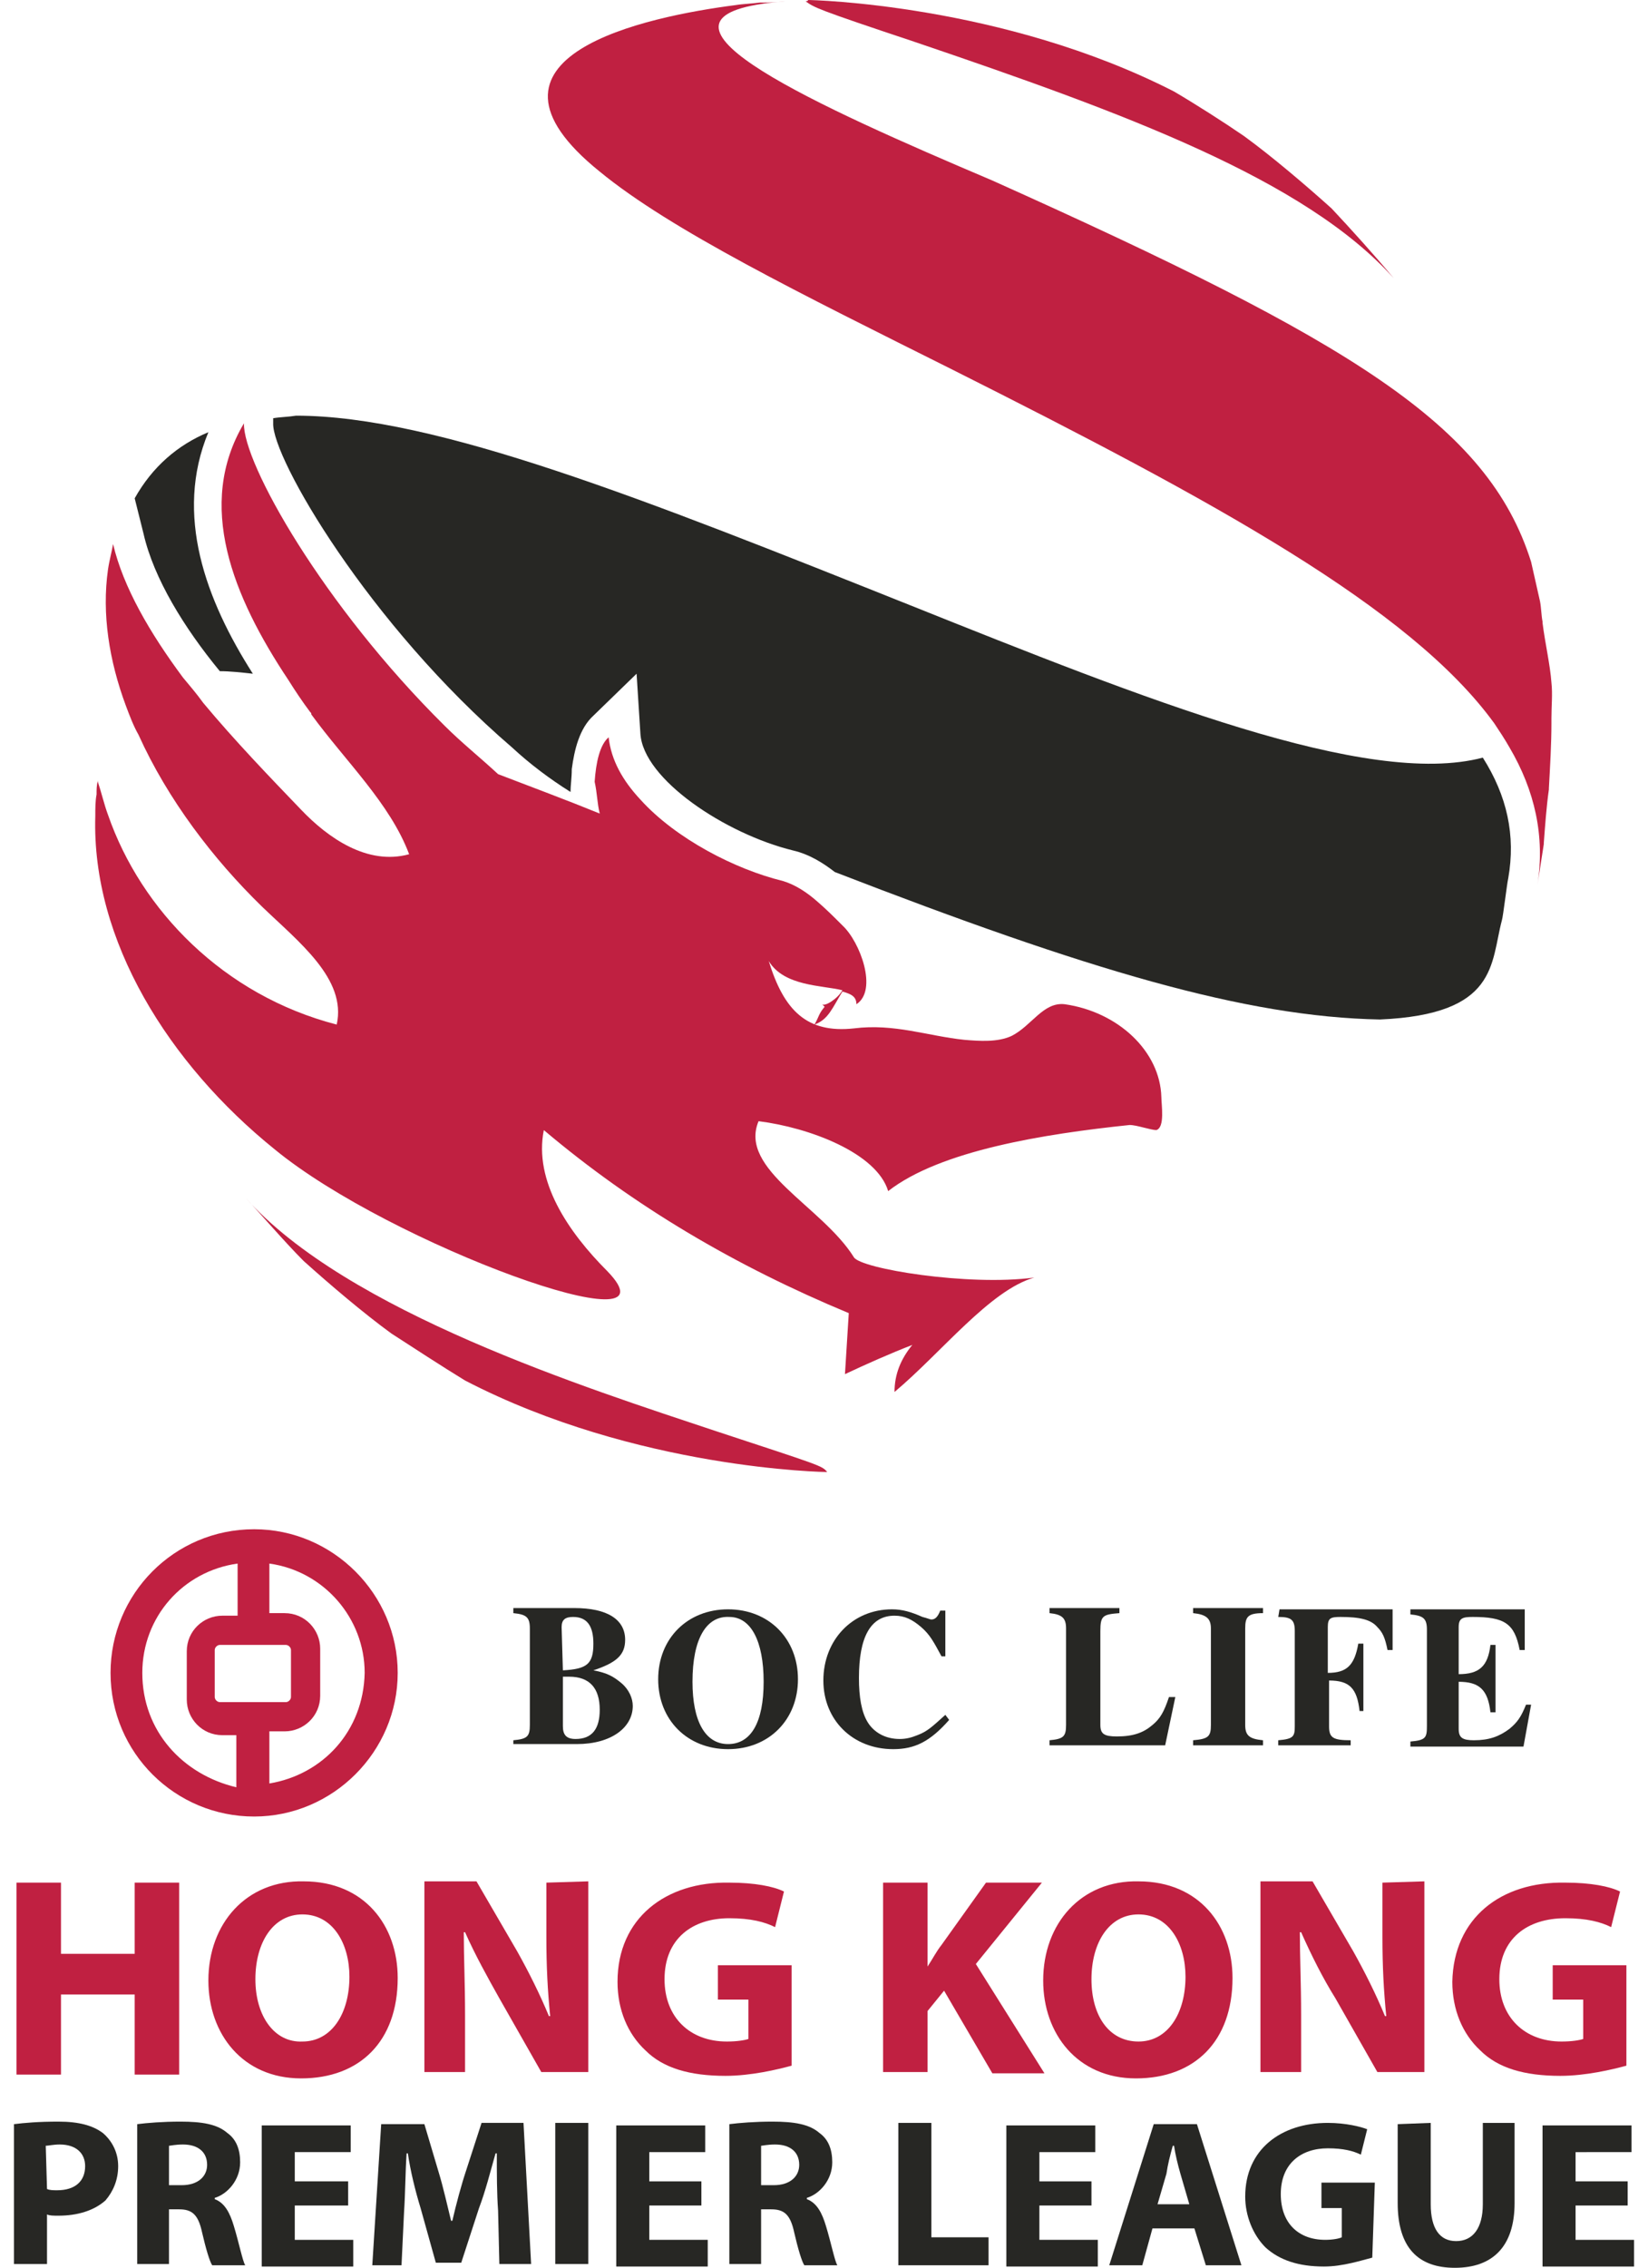 <?xml version="1.0" encoding="utf-8"?>
<!-- Generator: Adobe Illustrator 24.3.0, SVG Export Plug-In . SVG Version: 6.00 Build 0)  -->
<svg version="1.1" id="圖層_1" xmlns="http://www.w3.org/2000/svg" xmlns:xlink="http://www.w3.org/1999/xlink" x="0px" y="0px"
	 viewBox="0 0 129.7 178.4" style="enable-background:new 0 0 129.7 178.4;" xml:space="preserve">
<style type="text/css">
	.st0{display:none;}
	.st1{fill:#272724;}
	.st2{fill:#C02041;}
	.st3{fill-rule:evenodd;clip-rule:evenodd;fill:#C02041;}
</style>
<g id="圖層_2_2_" class="st0">
</g>
<g>
	<path class="st1" d="M21.5,32.9v0.4C21.4,36,29,49.1,40.3,58.8c1.4,1.3,3,2.5,4.6,3.5c0-0.5,0.1-1.1,0.1-1.8
		c0.2-1.5,0.6-3.2,1.7-4.2l3.4-3.3l0.3,4.7c0.2,3.6,6.7,7.9,12,9.2c1.3,0.3,2.4,1,3.3,1.7C85.6,76.3,98,80,108.6,80.2
		c9.3-0.4,8.7-4.4,9.6-7.8c0.1-0.3,0.4-2.9,0.5-3.3c0.6-3.4-0.1-6.5-2-9.5c-9.1,2.4-26.6-4.6-45.1-12c-20.8-8.3-37.3-14.9-48.3-14.9
		C22.7,32.8,22.1,32.8,21.5,32.9"/>
	<path class="st1" d="M10.6,39.2l0.7,2.8c0.8,3.5,3.2,7.4,6,10.8c0.8,0,1.7,0.1,2.6,0.2c-3.7-5.8-6.2-12.5-3.5-19
		C14,35,12,36.7,10.6,39.2"/>
	<path class="st2" d="M23.9,99.2c2,1.8,4.7,4.1,6.9,5.7c1.7,1.1,4,2.6,5.8,3.7c13.5,7,28.4,7.2,28.5,7.2c-0.4-0.5-0.5-0.5-8.7-3.2
		c-10.2-3.4-29.1-9.4-37.1-18.4C20.7,95.7,22.4,97.7,23.9,99.2"/>
	<path class="st2" d="M59.8,0.2c-0.7,0.1-1.3,0.1-1.9,0.2c-7,0.9-22,4-10.7,13.1C52.8,18.1,63,23.1,75,29.1
		c20.5,10.3,36,18.7,42.6,27.8c0.4,0.6,0.8,1.2,1.2,1.9c2,3.4,2.8,7,2.2,10.8l0.5-3.2v-0.1c0.1-1.3,0.2-2.8,0.4-4.2l0,0
		c0,0,0,0,0-0.1c0.1-1.8,0.2-3.5,0.2-5.1c0-0.1,0-0.2,0-0.4c0-1,0.1-1.9,0-2.8c-0.1-1.4-0.5-3.1-0.7-4.7l0,0v-0.1
		c-0.1-0.5-0.1-1.1-0.2-1.6l-0.7-3.1c-3.4-10.8-14.1-17.3-42.4-30C64.2,8.3,49.8,1.8,60,0.3c0.5-0.1,1.1-0.1,1.8-0.2
		C61.2,0.2,60.5,0.2,59.8,0.2"/>
	<path class="st2" d="M63.4,0.1c0.7,0.5,0.8,0.6,8.6,3.2c16.5,5.6,30.7,10.8,37.7,18.6c-1.5-1.8-3.4-3.9-4.9-5.5
		c-2-1.8-4.7-4.1-6.9-5.7c-1.6-1.1-3.8-2.5-5.5-3.5C78.9,0.3,63.8,0,63.6,0C63.6,0.1,63.4,0.1,63.4,0.1"/>
	<path class="st2" d="M22.7,53.5c0.5,0.8,1.1,1.7,1.7,2.5c0.1,0.1,0.1,0.1,0.1,0.2c2.7,3.7,6.2,7,7.7,11c-3.3,0.9-6.4-1.3-8.5-3.5
		c-2.4-2.5-5.2-5.4-7.7-8.4c-0.5-0.7-1.1-1.4-1.6-2c-2.6-3.5-4.7-7.1-5.5-10.5c-0.1,0.6-0.3,1.3-0.4,2C8,48.3,8.6,52,9.9,55.5
		c0.3,0.8,0.6,1.6,1,2.3c2.3,5.1,5.9,9.8,9.7,13.5c2.9,2.8,6.7,5.7,5.9,9.3c-8.9-2.3-15.4-9-18-16.5c-0.3-0.8-0.5-1.7-0.8-2.6v-0.1
		c-0.1,0.4-0.1,0.7-0.1,1.1c-0.1,0.5-0.1,1.1-0.1,1.7C7.2,74,13.3,83.7,21.6,90.4c9.1,7.5,32.3,15.9,26.2,9.6
		c-3.1-3.1-5.8-7.1-5-11.1c7.1,6,15.1,10.7,24,14.4c-0.1,1.6-0.2,3.2-0.3,4.8c1.7-0.8,3.5-1.6,5.3-2.3c-0.9,1.1-1.4,2.3-1.4,3.7
		c3.7-3.1,7.5-8,11-9c-5.2,0.7-13.7-0.7-14.2-1.6c-2.5-4-9.1-6.9-7.5-10.7c4,0.5,9.3,2.5,10.2,5.5c4.1-3.2,12.3-4.5,19-5.2
		c0.3,0,0.7,0.1,1.1,0.2s0.8,0.2,1,0.2c0.7-0.2,0.4-2,0.4-2.6c-0.1-3.6-3.4-6.7-7.6-7.3c-1.7-0.2-2.6,1.7-4.2,2.5
		c-1.1,0.5-2.5,0.4-3.7,0.3c-2.9-0.3-5.5-1.3-8.7-0.9c-3.7,0.4-5.5-1.4-6.7-5.3c1.2,2,4.2,1.9,5.8,2.3c-0.4,0.7-1.4,1.3-1.6,1.1
		l0.2,0.2c-0.5,0.6-0.4,0.7-0.8,1.4c1.1-0.4,1.4-1.3,2.2-2.6c0.7,0.2,1.1,0.4,1.1,1c1.7-1.1,0.3-4.9-1.1-6.2c-0.7-0.7-1.3-1.3-2-1.9
		c-0.8-0.7-1.7-1.3-2.7-1.6c-3.7-0.9-8.4-3.3-11.2-6.4c-1.4-1.5-2.3-3.1-2.5-4.9c-0.7,0.6-1,2-1.1,3.5c0.2,0.9,0.2,1.7,0.4,2.5
		c-2.7-1.1-5.4-2.1-8-3.1c-1.4-1.3-2.9-2.5-4.2-3.8c-9.6-9.5-15.9-20.7-15.8-23.8C15.4,39.7,18.3,46.9,22.7,53.5 M19.2,33.1
		L19.2,33.1L19.2,33.1z"/>
</g>
<g>
	<polygon class="st2" points="14.1,148.1 14.1,163.2 10.6,163.2 10.6,156.9 4.8,156.9 4.8,163.2 1.3,163.2 1.3,148.1 4.8,148.1 
		4.8,153.7 10.6,153.7 10.6,148.1 	"/>
	<path class="st2" d="M20.1,155.7c0-2.9,1.4-5.1,3.7-5.1c2.4,0,3.7,2.3,3.7,4.9c0,2.9-1.4,5.1-3.7,5.1
		C21.6,160.7,20.1,158.6,20.1,155.7 M16.4,155.8c0,4.2,2.7,7.7,7.3,7.7s7.6-2.9,7.6-7.9c0-4.1-2.6-7.6-7.4-7.6
		C19.4,147.9,16.4,151.3,16.4,155.8"/>
	<path class="st2" d="M43,148.1v4.3c0,2.3,0.1,4.2,0.3,6.2h-0.1c-0.7-1.7-1.6-3.5-2.5-5.1l-3.2-5.5h-4.1v15h3.2v-4.5
		c0-2.5-0.1-4.5-0.1-6.5h0.1c0.8,1.8,1.8,3.6,2.7,5.2l3.3,5.8h3.7v-15L43,148.1L43,148.1z"/>
	<path class="st2" d="M48.6,155.9c0,2.2,0.8,4.1,2.2,5.4c1.4,1.4,3.5,2,6.3,2c2,0,4.1-0.5,5.2-0.8v-7.9h-5.8v2.7h2.4v3.1
		c-0.3,0.1-0.9,0.2-1.7,0.2c-2.9,0-4.9-1.9-4.9-4.9c0-3.2,2.2-4.8,5.1-4.8c1.7,0,2.8,0.3,3.6,0.7l0.7-2.8c-0.8-0.4-2.3-0.7-4.3-0.7
		C52.4,148,48.6,150.9,48.6,155.9"/>
	<path class="st2" d="M77.6,148.1l-3.5,4.9c-0.4,0.5-0.7,1.1-1.1,1.7l0,0v-6.6h-3.5V163H73v-4.8l1.3-1.6l3.8,6.5h4.1l-5.4-8.6
		l5.2-6.4L77.6,148.1L77.6,148.1z"/>
	<path class="st2" d="M85.9,155.7c0-2.9,1.4-5.1,3.7-5.1c2.4,0,3.7,2.3,3.7,4.9c0,2.9-1.4,5.1-3.7,5.1S85.9,158.6,85.9,155.7
		 M82.1,155.8c0,4.2,2.7,7.7,7.3,7.7c4.6,0,7.6-2.9,7.6-7.9c0-4.1-2.6-7.6-7.4-7.6C85.1,147.9,82.1,151.3,82.1,155.8"/>
	<g>
		<path class="st2" d="M108.8,148.1v4.3c0,2.3,0.1,4.2,0.3,6.2H109c-0.7-1.7-1.6-3.5-2.5-5.1l-3.2-5.5h-4.1v15h3.2v-4.5
			c0-2.5-0.1-4.5-0.1-6.5h0.1c0.8,1.8,1.7,3.6,2.7,5.2l3.3,5.8h3.7v-15L108.8,148.1L108.8,148.1z"/>
	</g>
	<path class="st2" d="M114.3,155.9c0,2.2,0.8,4.1,2.2,5.4c1.4,1.4,3.5,2,6.3,2c2,0,4.1-0.5,5.2-0.8v-7.9h-5.8v2.7h2.4v3.1
		c-0.3,0.1-0.9,0.2-1.7,0.2c-2.9,0-4.9-1.9-4.9-4.9c0-3.2,2.2-4.8,5.2-4.8c1.7,0,2.8,0.3,3.6,0.7l0.7-2.8c-0.8-0.4-2.3-0.7-4.3-0.7
		C118.1,148,114.4,150.9,114.3,155.9"/>
	<path class="st1" d="M1.1,167.1c0.8-0.1,1.9-0.2,3.5-0.2s2.7,0.3,3.5,0.9c0.7,0.6,1.2,1.5,1.2,2.6s-0.4,2-1,2.7
		c-0.9,0.8-2.2,1.2-3.7,1.2c-0.4,0-0.7,0-0.9-0.1v3.9H1.1V167.1z M3.7,172.2c0.2,0.1,0.5,0.1,0.8,0.1c1.4,0,2.2-0.7,2.2-1.9
		c0-1-0.7-1.7-2-1.7c-0.5,0-0.9,0.1-1.1,0.1L3.7,172.2L3.7,172.2z"/>
	<path class="st1" d="M10.8,167.1c0.8-0.1,2-0.2,3.4-0.2c1.7,0,2.9,0.2,3.7,0.9c0.7,0.5,1,1.3,1,2.3c0,1.4-1,2.5-2,2.8v0.1
		c0.8,0.3,1.2,1.1,1.5,2.1c0.4,1.3,0.7,2.8,0.9,3.1h-2.6c-0.2-0.3-0.5-1.3-0.8-2.6c-0.3-1.4-0.8-1.8-1.8-1.8h-0.8v4.3h-2.5V167.1z
		 M13.3,171.9h1c1.3,0,2-0.7,2-1.6c0-1-0.7-1.6-1.9-1.6c-0.6,0-1,0.1-1.1,0.1L13.3,171.9L13.3,171.9z"/>
	<path class="st1" d="M27.4,173.5h-4.2v2.7h4.6v2.1h-7.2v-11.1h7v2.1h-4.4v2.3h4.2C27.4,171.4,27.4,173.5,27.4,173.5z"/>
	<path class="st1" d="M39.2,173.9c-0.1-1.4-0.1-2.9-0.1-4.5H39c-0.4,1.4-0.8,3-1.3,4.3l-1.4,4.3h-2l-1.2-4.3c-0.4-1.3-0.8-2.9-1-4.3
		H32c-0.1,1.5-0.1,3.1-0.2,4.6l-0.2,4.2h-2.3l0.7-11.1h3.4l1.1,3.7c0.4,1.3,0.7,2.7,1,3.9h0.1c0.3-1.3,0.7-2.8,1.1-4l1.2-3.7h3.3
		l0.6,11.1h-2.5L39.2,173.9z"/>
	<path class="st1" d="M43.7,167h2.6v11.1h-2.6V167z"/>
	<path class="st1" d="M55.2,173.5h-4.1v2.7h4.6v2.1h-7.2v-11.1h7v2.1h-4.4v2.3h4.1L55.2,173.5L55.2,173.5z"/>
	<path class="st1" d="M57.4,167.1c0.8-0.1,2-0.2,3.4-0.2c1.7,0,2.9,0.2,3.7,0.9c0.7,0.5,1,1.3,1,2.3c0,1.4-1,2.5-2,2.8v0.1
		c0.8,0.3,1.2,1.1,1.5,2.1c0.4,1.3,0.7,2.8,0.9,3.1h-2.6c-0.2-0.3-0.5-1.3-0.8-2.6c-0.3-1.4-0.8-1.8-1.8-1.8h-0.8v4.3h-2.5
		L57.4,167.1L57.4,167.1z M59.9,171.9h1c1.3,0,2-0.7,2-1.6c0-1-0.7-1.6-1.9-1.6c-0.6,0-1,0.1-1.1,0.1V171.9L59.9,171.9z"/>
	<path class="st1" d="M70.7,167h2.6v9h4.5v2.2h-7.1V167z"/>
	<path class="st1" d="M85.9,173.5h-4.1v2.7h4.6v2.1h-7.2v-11.1h7v2.1h-4.4v2.3h4.1V173.5z"/>
	<path class="st1" d="M90.7,175.3l-0.8,2.9h-2.6l3.5-11.1h3.4l3.5,11.1h-2.8l-0.9-2.9H90.7z M93.6,173.4l-0.7-2.4
		c-0.2-0.7-0.4-1.5-0.5-2.2h-0.1c-0.2,0.7-0.4,1.5-0.5,2.2l-0.7,2.4H93.6z"/>
	<path class="st1" d="M108,177.6c-0.8,0.2-2.3,0.7-3.8,0.7c-2,0-3.5-0.5-4.6-1.5c-1-1-1.6-2.5-1.6-4c0-3.7,2.8-5.8,6.5-5.8
		c1.4,0,2.6,0.3,3.1,0.5l-0.5,2c-0.6-0.3-1.4-0.5-2.6-0.5c-2.1,0-3.7,1.2-3.7,3.6c0,2.3,1.4,3.6,3.5,3.6c0.6,0,1.1-0.1,1.3-0.2v-2.3
		H104v-2h4.2L108,177.6L108,177.6z"/>
	<path class="st1" d="M112.6,167v6.4c0,1.9,0.7,2.9,2,2.9s2.1-1,2.1-2.9V167h2.5v6.3c0,3.4-1.7,5.1-4.7,5.1c-2.9,0-4.5-1.6-4.5-5.1
		v-6.2L112.6,167L112.6,167z"/>
	<path class="st1" d="M128.1,173.5H124v2.7h4.6v2.1h-7.2v-11.1h7v2.1H124v2.3h4.1V173.5L128.1,173.5z"/>
</g>
<path class="st3" d="M20,120.3c-6.3,0-11.3,5.1-11.3,11.3c0,6.3,5.1,11.3,11.3,11.3s11.3-5.1,11.3-11.3
	C31.3,125.4,26.2,120.3,20,120.3 M11.2,131.6c0-4.4,3.2-8,7.5-8.6v4.1h-1.2c-1.5,0-2.8,1.2-2.8,2.8v3.8c0,1.5,1.2,2.8,2.8,2.8h1.1
	v4.1C14.4,139.6,11.2,136.2,11.2,131.6 M22.5,129.4c0.2,0,0.4,0.2,0.4,0.4v3.7c0,0.2-0.2,0.4-0.4,0.4h-5.2c-0.2,0-0.4-0.2-0.4-0.4
	v-3.7c0-0.2,0.2-0.4,0.4-0.4H22.5z M21.2,140.3v-4.1h1.2c1.5,0,2.8-1.2,2.8-2.8v-3.7c0-1.5-1.2-2.8-2.8-2.8h-1.2V123
	c4.3,0.6,7.5,4.3,7.5,8.6C28.6,136.2,25.4,139.6,21.2,140.3"/>
<path class="st1" d="M40.4,136.9c1.1-0.1,1.3-0.3,1.3-1.2v-7.6c0-0.9-0.3-1.1-1.3-1.2v-0.4h4.8c2.6,0,4,0.9,4,2.5
	c0,1.2-0.7,1.8-2.5,2.4c1.1,0.2,1.6,0.5,2.2,1c0.6,0.5,0.9,1.2,0.9,1.8c0,1.7-1.7,3-4.4,3h-5V136.9z M44.3,131.4
	c1.9-0.1,2.4-0.5,2.4-2.1c0-1.4-0.5-2.1-1.6-2.1c-0.6,0-0.9,0.2-0.9,0.8L44.3,131.4L44.3,131.4z M44.3,135.8c0,0.7,0.3,1,1,1
	c1.3,0,1.9-0.8,1.9-2.3c0-1.7-0.8-2.6-2.4-2.6h-0.5V135.8z"/>
<path class="st1" d="M62.8,132.1c0,3.2-2.3,5.5-5.5,5.5c-3.2,0-5.5-2.3-5.5-5.5c0-3.2,2.3-5.5,5.5-5.5
	C60.5,126.6,62.8,128.9,62.8,132.1z M54.5,132.3c0,3.1,1,4.9,2.8,4.9s2.8-1.7,2.8-4.9c0-3.2-1-5.1-2.7-5.1
	C55.6,127.1,54.5,128.9,54.5,132.3z"/>
<path class="st1" d="M74.7,135.3c-1.5,1.7-2.7,2.3-4.4,2.3c-3.2,0-5.5-2.3-5.5-5.4c0-3.2,2.3-5.6,5.4-5.6c0.8,0,1.5,0.2,2.4,0.6
	c0.4,0.1,0.6,0.2,0.7,0.2c0.3,0,0.5-0.2,0.7-0.7h0.4v3.6h-0.3c-0.6-1.1-0.9-1.7-1.6-2.3c-0.7-0.6-1.3-0.9-2.1-0.9
	c-1.9,0-2.8,1.7-2.8,4.9c0,1.5,0.2,2.7,0.7,3.5c0.5,0.8,1.4,1.3,2.5,1.3c0.5,0,0.9-0.1,1.4-0.3c0.8-0.3,1.2-0.7,2.2-1.6L74.7,135.3z
	"/>
<path class="st1" d="M91.7,137.3h-9.1v-0.4c1.1-0.1,1.3-0.3,1.3-1.2v-7.6c0-0.8-0.3-1.1-1.3-1.2v-0.4h5.5v0.4
	c-1.3,0.1-1.5,0.2-1.5,1.4v7.4c0,0.7,0.3,0.9,1.3,0.9c1.3,0,2.1-0.3,2.8-0.9c0.6-0.5,0.9-1,1.3-2.2h0.5L91.7,137.3z"/>
<path class="st1" d="M99.4,137.3h-5.5v-0.4c1.2-0.1,1.4-0.3,1.4-1.2v-7.6c0-0.8-0.4-1.1-1.4-1.2v-0.4h5.5v0.4
	c-1.2,0-1.4,0.3-1.4,1.2v7.6c0,0.8,0.3,1.1,1.4,1.2V137.3z"/>
<path class="st1" d="M100.7,126.6h8.9v3.2h-0.4c-0.2-1-0.4-1.4-0.8-1.8c-0.5-0.6-1.4-0.8-2.9-0.8c-0.8,0-1,0.1-1,0.8v3.6
	c1.5,0,2.1-0.6,2.4-2.3h0.4v5.3H107c-0.2-1.8-0.8-2.4-2.4-2.4v3.6c0,0.9,0.3,1.1,1.7,1.1v0.4h-5.7v-0.4c1.2-0.1,1.3-0.3,1.3-1.1
	v-7.5c0-0.9-0.3-1.1-1.3-1.1L100.7,126.6L100.7,126.6z"/>
<path class="st1" d="M111,126.6h9v3.2h-0.4c-0.4-2.1-1.2-2.6-3.7-2.6c-0.8,0-1.1,0.1-1.1,0.8v3.7c1.6,0,2.3-0.6,2.5-2.3h0.4v5.3
	h-0.4c-0.2-1.8-0.9-2.4-2.5-2.4v3.7c0,0.7,0.3,0.9,1.2,0.9c1.2,0,2-0.3,2.8-0.9c0.6-0.5,0.9-0.9,1.3-1.9h0.4l-0.6,3.3H111v-0.4
	c1.2-0.1,1.3-0.3,1.3-1.2v-7.6c0-0.9-0.3-1.1-1.3-1.2L111,126.6L111,126.6z"/>
</svg>
